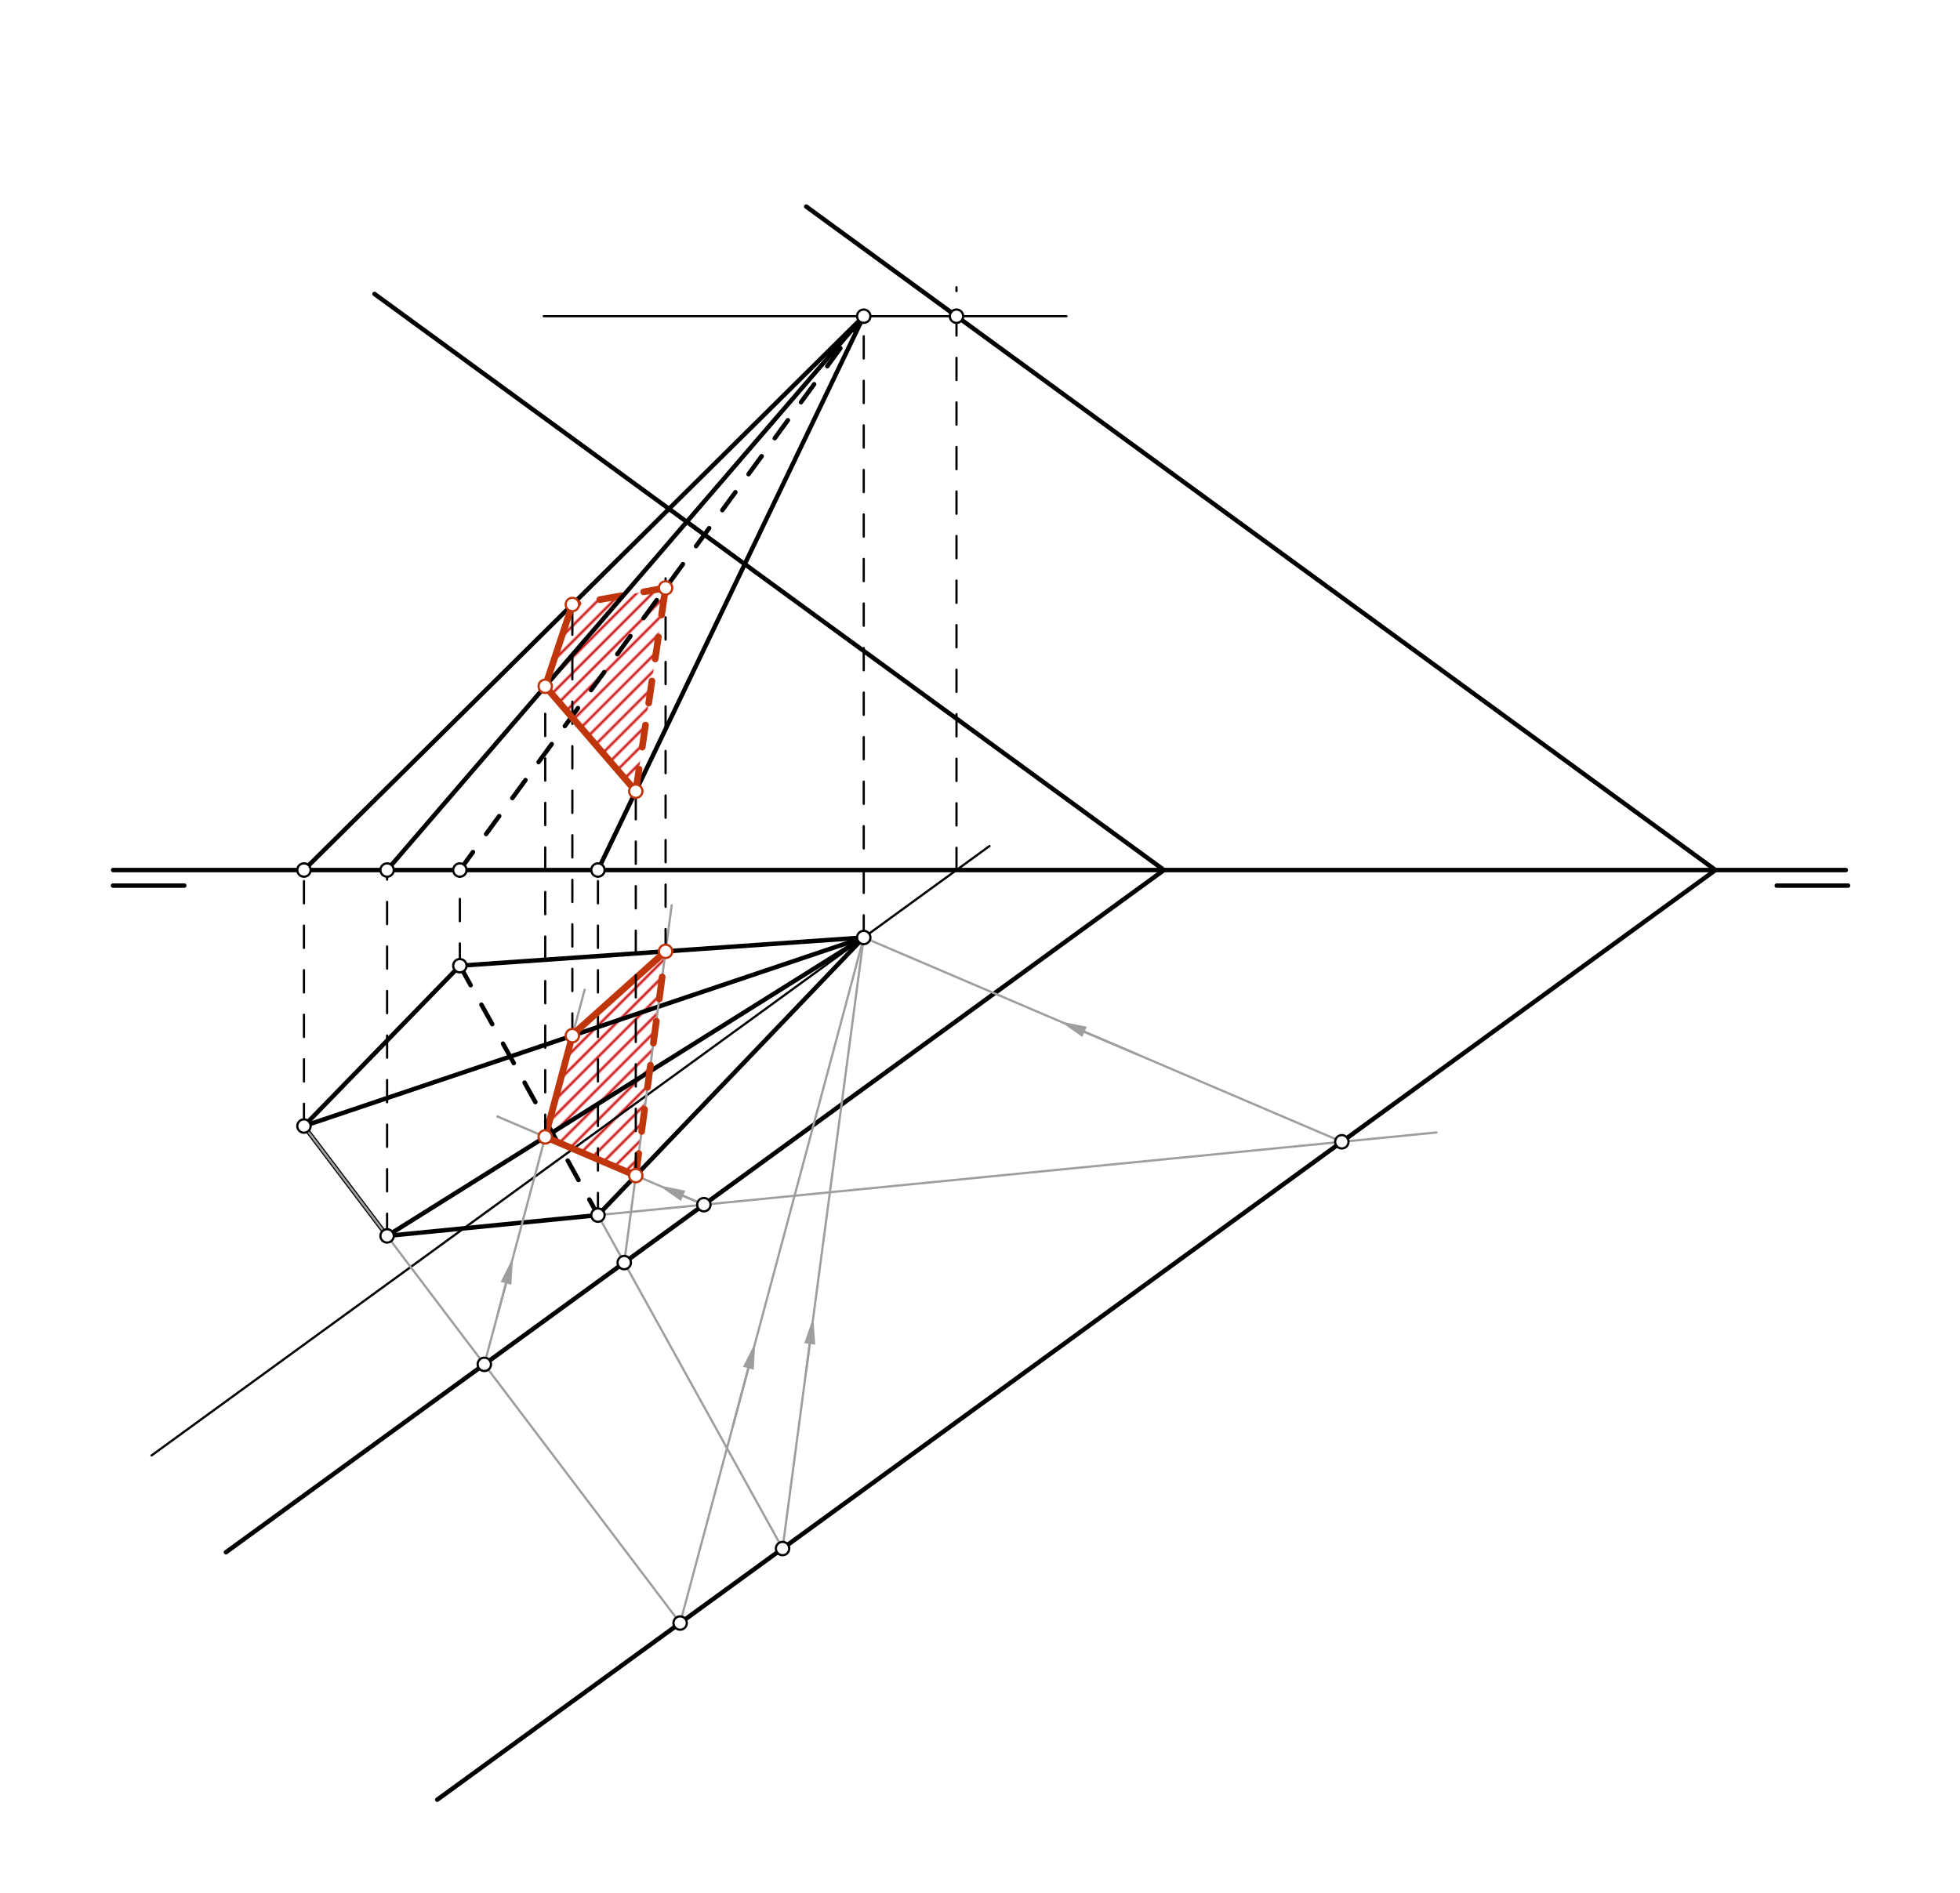 <svg xmlns="http://www.w3.org/2000/svg" class="svg--816" height="100%" preserveAspectRatio="xMidYMid meet" viewBox="0 0 880 850" width="100%"><defs><marker id="marker-arrow" markerHeight="16" markerUnits="userSpaceOnUse" markerWidth="24" orient="auto-start-reverse" refX="24" refY="4" viewBox="0 0 24 8"><path d="M 0 0 L 24 4 L 0 8 z" stroke="inherit"></path></marker></defs><g class="aux-layer--949"><g class="element--733"><defs><pattern height="5" id="fill_635_3aqf5t__pattern-stripes" patternTransform="rotate(-45)" patternUnits="userSpaceOnUse" width="5"><rect fill="#CC0000" height="1" transform="translate(0,0)" width="5"></rect></pattern></defs><g fill="url(#fill_635_3aqf5t__pattern-stripes)"><path d="M 298.833 427.215 L 256.977 465.07 L 244.8 510.542 L 285.457 527.917 L 298.833 427.215 Z" stroke="none"></path></g></g><g class="element--733"><defs><pattern height="5" id="fill_662_6kuz7q__pattern-stripes" patternTransform="rotate(-45)" patternUnits="userSpaceOnUse" width="5"><rect fill="#CC0000" height="1" transform="translate(0,0)" width="5"></rect></pattern></defs><g fill="url(#fill_662_6kuz7q__pattern-stripes)"><path d="M 256.977 271.454 L 244.8 308.19 L 285.457 355.295 L 298.833 264.021 L 256.977 271.454 Z" stroke="none"></path></g></g><g class="element--733"><line stroke="#BF360C" stroke-dasharray="10" stroke-linecap="round" stroke-width="3" x1="298.833" x2="256.977" y1="264.021" y2="271.454"></line></g></g><g class="main-layer--75a"><g class="element--733"><line stroke="#000000" stroke-dasharray="none" stroke-linecap="round" stroke-width="2" x1="50.733" x2="82.733" y1="397.704" y2="397.704"></line></g><g class="element--733"><line stroke="#000000" stroke-dasharray="none" stroke-linecap="round" stroke-width="2" x1="797.733" x2="829.733" y1="397.704" y2="397.704"></line></g><g class="element--733"><line stroke="#000000" stroke-dasharray="none" stroke-linecap="round" stroke-width="2" x1="206.467" x2="136.467" y1="433.667" y2="505.667"></line></g><g class="element--733"><line stroke="#000000" stroke-dasharray="10" stroke-linecap="round" stroke-width="1" x1="136.467" x2="136.467" y1="505.667" y2="390.704"></line></g><g class="element--733"><line stroke="#000000" stroke-dasharray="10" stroke-linecap="round" stroke-width="1" x1="206.467" x2="206.467" y1="433.667" y2="390.704"></line></g><g class="element--733"><line stroke="#000000" stroke-dasharray="10" stroke-linecap="round" stroke-width="1" x1="268.467" x2="268.467" y1="545.667" y2="390.704"></line></g><g class="element--733"><line stroke="#000000" stroke-dasharray="none" stroke-linecap="round" stroke-width="2" x1="136.467" x2="173.8" y1="505.667" y2="555"></line></g><g class="element--733"><line stroke="#000000" stroke-dasharray="none" stroke-linecap="round" stroke-width="2" x1="173.8" x2="268.467" y1="555" y2="545.667"></line></g><g class="element--733"><line stroke="#000000" stroke-dasharray="10" stroke-linecap="round" stroke-width="1" x1="387.8" x2="387.8" y1="421" y2="142"></line></g><g class="element--733"><line stroke="#000000" stroke-dasharray="none" stroke-linecap="round" stroke-width="2" x1="136.467" x2="387.8" y1="390.704" y2="142"></line></g><g class="element--733"><line stroke="#000000" stroke-dasharray="none" stroke-linecap="round" stroke-width="2" x1="173.8" x2="387.8" y1="390.704" y2="142"></line></g><g class="element--733"><line stroke="#000000" stroke-dasharray="10" stroke-linecap="round" stroke-width="2" x1="206.467" x2="387.8" y1="390.704" y2="142"></line></g><g class="element--733"><line stroke="#000000" stroke-dasharray="none" stroke-linecap="round" stroke-width="2" x1="268.467" x2="387.8" y1="390.704" y2="142"></line></g><g class="element--733"><line stroke="#000000" stroke-dasharray="10" stroke-linecap="round" stroke-width="1" x1="173.8" x2="173.8" y1="555" y2="390.704"></line></g><g class="element--733"><line stroke="#000000" stroke-dasharray="none" stroke-linecap="round" stroke-width="2" x1="206.467" x2="387.8" y1="433.667" y2="421"></line></g><g class="element--733"><line stroke="#000000" stroke-dasharray="none" stroke-linecap="round" stroke-width="2" x1="136.467" x2="387.8" y1="505.667" y2="421"></line></g><g class="element--733"><line stroke="#000000" stroke-dasharray="none" stroke-linecap="round" stroke-width="2" x1="173.8" x2="387.8" y1="555" y2="421"></line></g><g class="element--733"><line stroke="#000000" stroke-dasharray="none" stroke-linecap="round" stroke-width="2" x1="268.467" x2="387.8" y1="545.667" y2="421"></line></g><g class="element--733"><line stroke="#000000" stroke-dasharray="10" stroke-linecap="round" stroke-width="2" x1="206.467" x2="268.467" y1="433.667" y2="545.667"></line></g><g class="element--733"><line stroke="#000000" stroke-dasharray="none" stroke-linecap="round" stroke-width="2" x1="522.603" x2="101.44" y1="390.704" y2="697.067"></line></g><g class="element--733"><line stroke="#000000" stroke-dasharray="none" stroke-linecap="round" stroke-width="2" x1="168.133" x2="522.603" y1="132" y2="390.704"></line></g><g class="element--733"><line stroke="#000000" stroke-dasharray="none" stroke-linecap="round" stroke-width="2" x1="50.8" x2="828.707" y1="390.704" y2="390.704"></line></g><g class="element--733"><line stroke="#000000" stroke-dasharray="none" stroke-linecap="round" stroke-width="1" x1="68.033" x2="444.263" y1="653.605" y2="379.928"></line></g><g class="element--733"><line stroke="#000000" stroke-dasharray="none" stroke-linecap="round" stroke-width="1" x1="244.133" x2="478.844" y1="142" y2="142"></line></g><g class="element--733"><line stroke="#000000" stroke-dasharray="10" stroke-linecap="round" stroke-width="1" x1="429.448" x2="429.448" y1="390.704" y2="129"></line></g><g class="element--733"><line stroke="#000000" stroke-dasharray="none" stroke-linecap="round" stroke-width="2" x1="361.982" x2="770.216" y1="92.761" y2="390.704"></line></g><g class="element--733"><line stroke="#000000" stroke-dasharray="none" stroke-linecap="round" stroke-width="2" x1="770.216" x2="196.324" y1="390.704" y2="808.165"></line></g><g class="element--733"><line stroke="#9E9E9E" stroke-dasharray="none" stroke-linecap="round" stroke-width="1" x1="268.467" x2="644.954" y1="545.667" y2="508.548"></line></g><g class="element--733"><line stroke="#9E9E9E" stroke-dasharray="none" stroke-linecap="round" stroke-width="1" x1="602.453" x2="387.8" y1="512.738" y2="421"></line></g><g class="element--733"><line stroke="#9E9E9E" stroke-dasharray="none" stroke-linecap="round" stroke-width="1" x1="510.563" x2="486.944" y1="473.467" y2="463.372"></line><path d="M475.91,458.656 l12,2.5 l0,-5 z" fill="#9E9E9E" stroke="#9E9E9E" stroke-width="0" transform="rotate(23.141, 475.91, 458.656)"></path></g><g class="element--733"><line stroke="#9E9E9E" stroke-dasharray="none" stroke-linecap="round" stroke-width="1" x1="316.018" x2="223.318" y1="540.979" y2="501.361"></line></g><g class="element--733"><line stroke="#9E9E9E" stroke-dasharray="none" stroke-linecap="round" stroke-width="1" x1="316.018" x2="306.681" y1="540.979" y2="536.988"></line><path d="M295.647,532.272 l12,2.5 l0,-5 z" fill="#9E9E9E" stroke="#9E9E9E" stroke-width="0" transform="rotate(23.141, 295.647, 532.272)"></path></g><g class="element--733"><line stroke="#9E9E9E" stroke-dasharray="none" stroke-linecap="round" stroke-width="1" x1="136.467" x2="305.362" y1="505.667" y2="728.849"></line></g><g class="element--733"><line stroke="#9E9E9E" stroke-dasharray="none" stroke-linecap="round" stroke-width="1" x1="305.361" x2="387.8" y1="728.849" y2="421"></line></g><g class="element--733"><line stroke="#9E9E9E" stroke-dasharray="none" stroke-linecap="round" stroke-width="1" x1="329.119" x2="335.997" y1="640.13" y2="614.448"></line><path d="M339.101,602.857 l12,2.5 l0,-5 z" fill="#9E9E9E" stroke="#9E9E9E" stroke-width="0" transform="rotate(104.991, 339.101, 602.857)"></path></g><g class="element--733"><line stroke="#9E9E9E" stroke-dasharray="none" stroke-linecap="round" stroke-width="1" x1="217.449" x2="262.5" y1="612.679" y2="444.445"></line></g><g class="element--733"><line stroke="#9E9E9E" stroke-dasharray="none" stroke-linecap="round" stroke-width="1" x1="223.713" x2="227.19" y1="589.289" y2="576.304"></line><path d="M230.294,564.712 l12,2.5 l0,-5 z" fill="#9E9E9E" stroke="#9E9E9E" stroke-width="0" transform="rotate(104.991, 230.294, 564.712)"></path></g><g class="element--733"><line stroke="#9E9E9E" stroke-dasharray="none" stroke-linecap="round" stroke-width="1" x1="268.467" x2="351.352" y1="545.667" y2="695.395"></line></g><g class="element--733"><line stroke="#9E9E9E" stroke-dasharray="none" stroke-linecap="round" stroke-width="1" x1="351.352" x2="387.8" y1="695.395" y2="421"></line></g><g class="element--733"><line stroke="#9E9E9E" stroke-dasharray="none" stroke-linecap="round" stroke-width="1" x1="361.937" x2="363.559" y1="615.706" y2="603.496"></line><path d="M365.139,591.6 l12,2.5 l0,-5 z" fill="#9E9E9E" stroke="#9E9E9E" stroke-width="0" transform="rotate(97.566, 365.139, 591.6)"></path></g><g class="element--733"><line stroke="#9E9E9E" stroke-dasharray="none" stroke-linecap="round" stroke-width="1" x1="280.267" x2="301.581" y1="566.984" y2="406.526"></line></g><g class="element--733"><line stroke="#9E9E9E" stroke-dasharray="none" stroke-linecap="round" stroke-width="1" x1="298.833" x2="256.133" y1="427.215" y2="465.467"></line></g><g class="element--733"><line stroke="#BF360C" stroke-dasharray="none" stroke-linecap="round" stroke-width="3" x1="298.833" x2="257.104" y1="427.215" y2="464.597"></line></g><g class="element--733"><line stroke="#BF360C" stroke-dasharray="none" stroke-linecap="round" stroke-width="3" x1="257.104" x2="244.8" y1="464.597" y2="510.542"></line></g><g class="element--733"><line stroke="#BF360C" stroke-dasharray="none" stroke-linecap="round" stroke-width="3" x1="244.8" x2="285.457" y1="510.542" y2="527.917"></line></g><g class="element--733"><line stroke="#BF360C" stroke-dasharray="10" stroke-linecap="round" stroke-width="3" x1="285.457" x2="298.833" y1="527.917" y2="427.215"></line></g><g class="element--733"><line stroke="#000000" stroke-dasharray="10" stroke-linecap="round" stroke-width="1" x1="298.833" x2="298.833" y1="427.215" y2="259.714"></line></g><g class="element--733"><line stroke="#000000" stroke-dasharray="10" stroke-linecap="round" stroke-width="1" x1="256.977" x2="256.977" y1="465.07" y2="271.454"></line></g><g class="element--733"><line stroke="#000000" stroke-dasharray="10" stroke-linecap="round" stroke-width="1" x1="244.8" x2="244.8" y1="510.542" y2="308.19"></line></g><g class="element--733"><line stroke="#000000" stroke-dasharray="10" stroke-linecap="round" stroke-width="1" x1="285.457" x2="285.457" y1="527.917" y2="355.295"></line></g><g class="element--733"><line stroke="#BF360C" stroke-dasharray="none" stroke-linecap="round" stroke-width="3" x1="256.977" x2="244.8" y1="271.454" y2="308.19"></line></g><g class="element--733"><line stroke="#BF360C" stroke-dasharray="none" stroke-linecap="round" stroke-width="3" x1="244.8" x2="285.457" y1="308.19" y2="355.295"></line></g><g class="element--733"><line stroke="#BF360C" stroke-dasharray="10" stroke-linecap="round" stroke-width="3" x1="285.457" x2="298.833" y1="355.295" y2="264.021"></line></g><g class="element--733"><circle cx="136.467" cy="505.667" r="3" stroke="#000000" stroke-width="1" fill="#ffffff"></circle>}</g><g class="element--733"><circle cx="136.467" cy="390.704" r="3" stroke="#000000" stroke-width="1" fill="#ffffff"></circle>}</g><g class="element--733"><circle cx="268.467" cy="390.704" r="3" stroke="#000000" stroke-width="1" fill="#ffffff"></circle>}</g><g class="element--733"><circle cx="206.467" cy="433.667" r="3" stroke="#000000" stroke-width="1" fill="#ffffff"></circle>}</g><g class="element--733"><circle cx="268.467" cy="545.667" r="3" stroke="#000000" stroke-width="1" fill="#ffffff"></circle>}</g><g class="element--733"><circle cx="206.467" cy="390.704" r="3" stroke="#000000" stroke-width="1" fill="#ffffff"></circle>}</g><g class="element--733"><circle cx="173.8" cy="555" r="3" stroke="#000000" stroke-width="1" fill="#ffffff"></circle>}</g><g class="element--733"><circle cx="387.8" cy="421" r="3" stroke="#000000" stroke-width="1" fill="#ffffff"></circle>}</g><g class="element--733"><circle cx="387.8" cy="142" r="3" stroke="#000000" stroke-width="1" fill="#ffffff"></circle>}</g><g class="element--733"><circle cx="173.8" cy="390.704" r="3" stroke="#000000" stroke-width="1" fill="#ffffff"></circle>}</g><g class="element--733"><circle cx="429.448" cy="142" r="3" stroke="#000000" stroke-width="1" fill="#ffffff"></circle>}</g><g class="element--733"><circle cx="316.018" cy="540.979" r="3" stroke="#000000" stroke-width="1" fill="#ffffff"></circle>}</g><g class="element--733"><circle cx="602.453" cy="512.738" r="3" stroke="#000000" stroke-width="1" fill="#ffffff"></circle>}</g><g class="element--733"><circle cx="285.457" cy="527.917" r="3" stroke="#BF360C" stroke-width="1" fill="#ffffff"></circle>}</g><g class="element--733"><circle cx="244.8" cy="510.542" r="3" stroke="#BF360C" stroke-width="1" fill="#ffffff"></circle>}</g><g class="element--733"><circle cx="217.449" cy="612.679" r="3" stroke="#000000" stroke-width="1" fill="#ffffff"></circle>}</g><g class="element--733"><circle cx="305.361" cy="728.849" r="3" stroke="#000000" stroke-width="1" fill="#ffffff"></circle>}</g><g class="element--733"><circle cx="256.977" cy="465.07" r="3" stroke="#BF360C" stroke-width="1" fill="#ffffff"></circle>}</g><g class="element--733"><circle cx="280.267" cy="566.984" r="3" stroke="#000000" stroke-width="1" fill="#ffffff"></circle>}</g><g class="element--733"><circle cx="351.352" cy="695.395" r="3" stroke="#000000" stroke-width="1" fill="#ffffff"></circle>}</g><g class="element--733"><circle cx="298.833" cy="427.215" r="3" stroke="#BF360C" stroke-width="1" fill="#ffffff"></circle>}</g><g class="element--733"><circle cx="298.833" cy="264.021" r="3" stroke="#BF360C" stroke-width="1" fill="#ffffff"></circle>}</g><g class="element--733"><circle cx="256.977" cy="271.454" r="3" stroke="#BF360C" stroke-width="1" fill="#ffffff"></circle>}</g><g class="element--733"><circle cx="244.8" cy="308.19" r="3" stroke="#BF360C" stroke-width="1" fill="#ffffff"></circle>}</g><g class="element--733"><circle cx="285.457" cy="355.295" r="3" stroke="#BF360C" stroke-width="1" fill="#ffffff"></circle>}</g></g><g class="snaps-layer--ac6"></g><g class="temp-layer--52d"></g></svg>